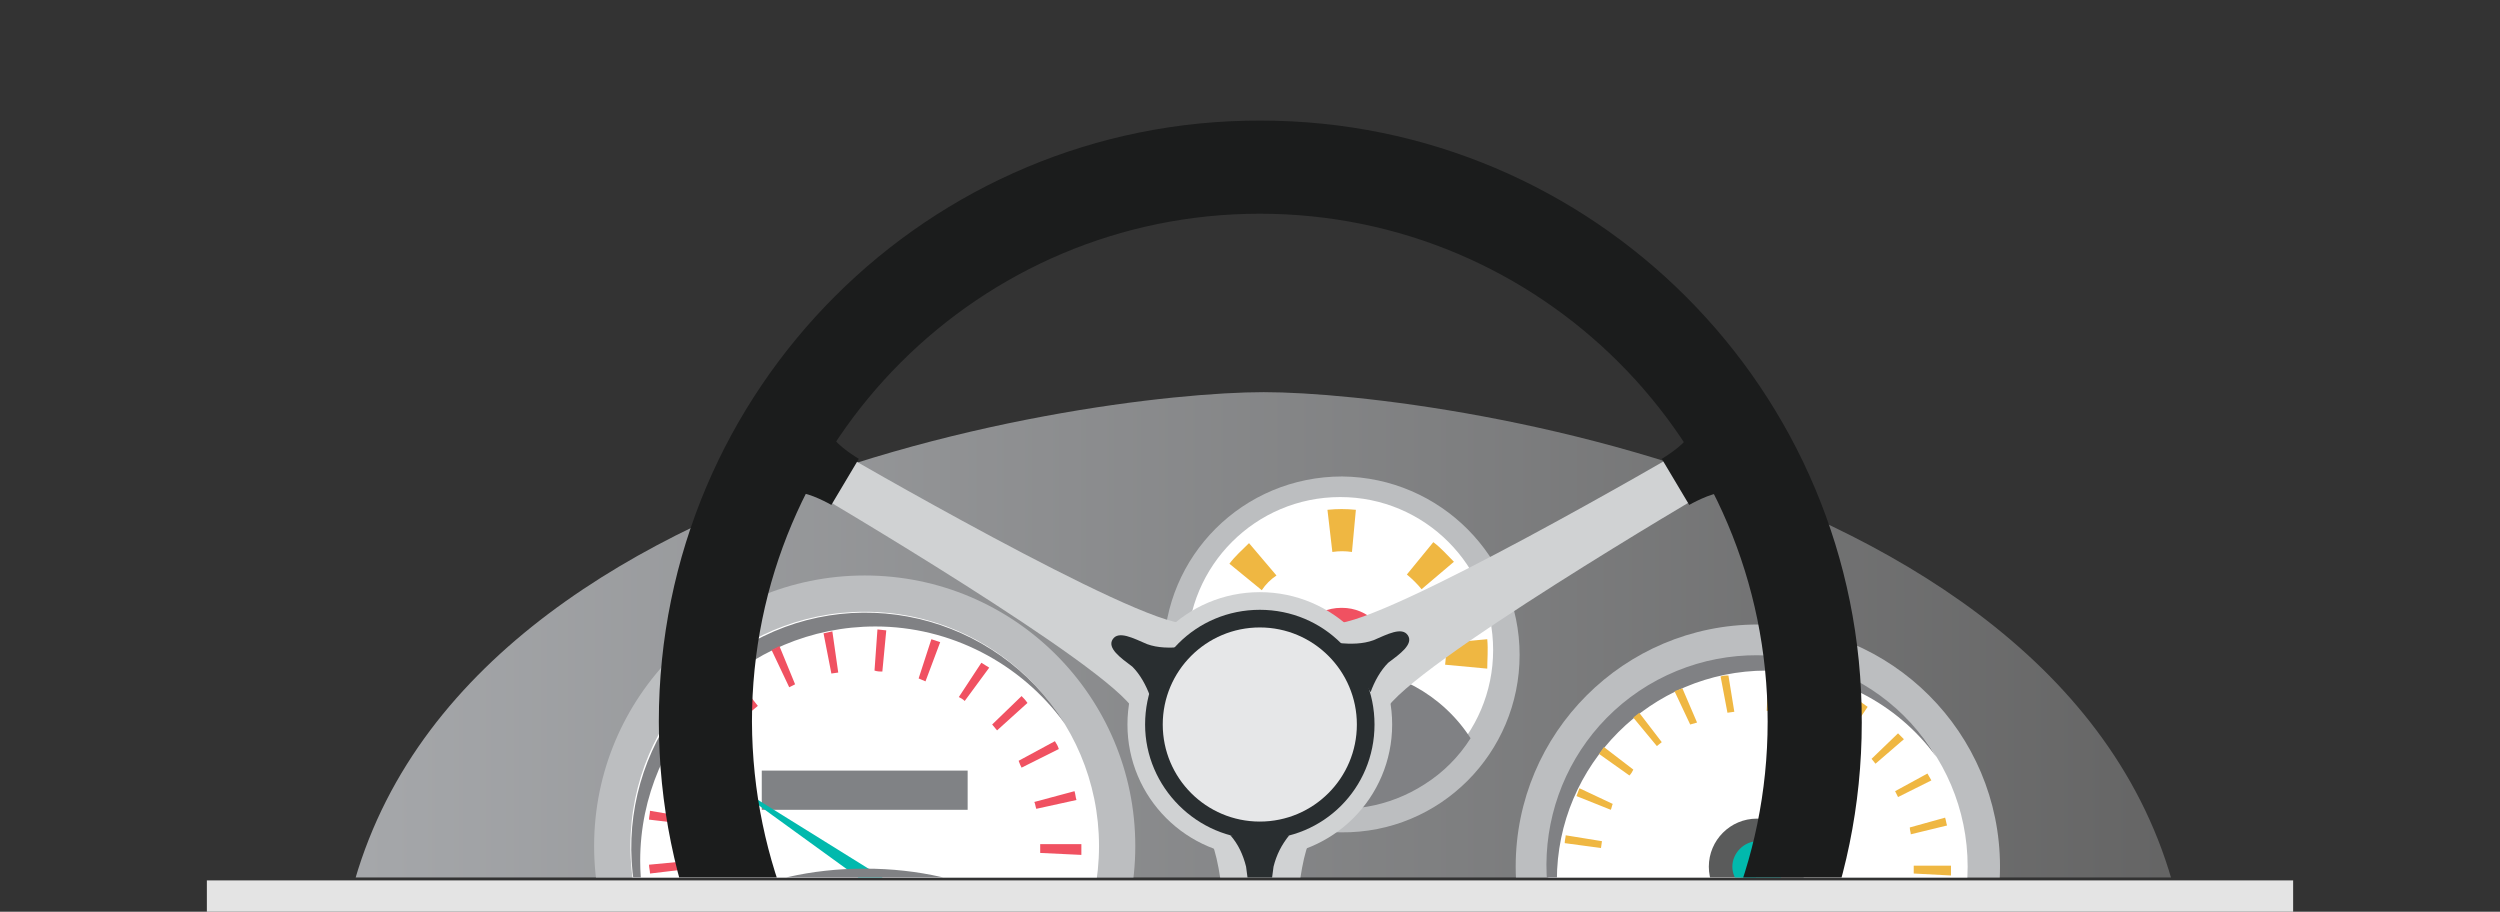 <?xml version="1.0" encoding="utf-8"?>
<!-- Generator: Adobe Illustrator 23.0.1, SVG Export Plug-In . SVG Version: 6.00 Build 0)  -->
<svg version="1.1" id="Capa_1" xmlns="http://www.w3.org/2000/svg" xmlns:xlink="http://www.w3.org/1999/xlink" x="0px" y="0px"
	 viewBox="0 0 255 93" style="enable-background:new 0 0 255 93;" xml:space="preserve">
<rect x="0" y="0" width="255" height="93" fill="#333333" stroke="none"/>
<style type="text/css">
	.st0{clip-path:url(#SVGID_2_);}
	.st1{fill:url(#SVGID_3_);}
	.st2{fill:#BCBEC0;}
	.st3{fill:#FFFFFF;}
	.st4{fill:#808184;}
	.st5{fill:#F05161;}
	.st6{fill:#808285;}
	.st7{fill:#01B9AD;}
	.st8{fill:#EFB742;}
	.st9{fill:#5A5B5B;}
	.st10{fill:#D0D2D3;}
	.st11{fill:#1B1C1C;}
	.st12{fill:#292E30;}
	.st13{fill:#E6E7E8;}
	.st14{fill:#E4E4E4;}
</style>
<title>Sin título-1</title>
<g>
	<defs>
		<rect id="SVGID_1_" x="11.6" y="10.9" width="235.1" height="78.6"/>
	</defs>
	<clipPath id="SVGID_2_">
		<use xlink:href="#SVGID_1_"  style="overflow:visible;"/>
	</clipPath>
	<g class="st0">
		<linearGradient id="SVGID_3_" gradientUnits="userSpaceOnUse" x1="34.29" y1="98.12" x2="223.47" y2="98.12">
			<stop  offset="0" style="stop-color:#A6A8AB"/>
			<stop  offset="1" style="stop-color:#646464"/>
		</linearGradient>
		<path class="st1" d="M128.9,40c-18,0-94.6,10.4-94.6,63.6v1.2c0.1,28.4,23.1,51.3,51.4,51.4h86.3c28.4-0.1,51.3-23.1,51.4-51.4
			v-1.2C223.5,50.5,146.9,40,128.9,40z"/>
		<circle class="st2" cx="88.2" cy="86.3" r="27.6"/>
		<circle class="st3" cx="88.2" cy="86.3" r="23.9"/>
		<path class="st4" d="M65.3,87.8c0-13.2,10.8-23.9,24-23.9c7.6,0,14.8,3.7,19.3,9.9c-7-11.2-21.7-14.7-32.9-7.7
			C64.5,73.1,61,87.8,68,99.1c0.3,0.5,0.6,0.9,0.9,1.4C66.6,96.6,65.3,92.3,65.3,87.8z"/>
		<path class="st5" d="M67.6,94.5c-0.1-0.3-0.2-0.6-0.3-0.9l4-1.4c0.1,0.2,0.2,0.5,0.3,0.7L67.6,94.5z M109.4,92.7l-4-1.2
			c0.1-0.2,0.1-0.5,0.2-0.7l4.1,1C109.6,92.1,109.5,92.4,109.4,92.7z M66.3,89.1c0-0.3-0.1-0.6-0.1-0.9l4.2-0.4c0,0.3,0,0.5,0.1,0.8
			L66.3,89.1z M110.3,87.2l-4.2-0.2c0-0.3,0-0.5,0-0.8v-0.1h4.2v0.1C110.3,86.6,110.3,86.9,110.3,87.2z M70.4,84.1l-4.2-0.5
			c0-0.3,0.1-0.6,0.1-0.9l4.1,0.7C70.5,83.6,70.4,83.8,70.4,84.1z M105.7,82.5c-0.1-0.3-0.1-0.5-0.2-0.7l4.1-1.1
			c0.1,0.3,0.1,0.6,0.2,0.9L105.7,82.5z M71.5,79.8l-3.9-1.5c0.1-0.3,0.2-0.6,0.4-0.9l3.8,1.7C71.7,79.3,71.6,79.5,71.5,79.8z
			 M104.2,78.3c-0.1-0.2-0.2-0.4-0.3-0.7l3.7-2c0.2,0.3,0.3,0.5,0.4,0.8L104.2,78.3z M73.7,75.8l-3.4-2.5c0.2-0.3,0.4-0.5,0.6-0.7
			l3.3,2.6C74,75.4,73.8,75.6,73.7,75.8z M101.7,74.5l-0.5-0.6l3-2.9c0.2,0.2,0.4,0.4,0.6,0.7L101.7,74.5z M76.7,72.5l-2.7-3.2
			l0.7-0.6l2.6,3.3L76.7,72.5z M98.4,71.5c-0.2-0.2-0.4-0.3-0.6-0.4l2.3-3.5c0.3,0.2,0.5,0.3,0.8,0.5L98.4,71.5z M80.5,70.1
			l-1.8-3.8l0.8-0.4l1.6,3.9L80.5,70.1z M94.4,69.5l-0.7-0.3l1.3-4c0.3,0.1,0.6,0.2,0.9,0.3L94.4,69.5z M84.8,68.7L84,64.6l0.9-0.2
			l0.6,4.2L84.8,68.7z M90,68.5c-0.2,0-0.5,0-0.8-0.1l0.3-4.2l0.9,0.1L90,68.5z"/>
		<rect x="77.7" y="78.6" class="st6" width="21" height="4"/>
		<polygon class="st7" points="104.5,98.5 103,100.7 72.5,78.6 		"/>
		<ellipse class="st4" cx="88.2" cy="99.4" rx="20" ry="10.8"/>
		<circle class="st2" cx="179.3" cy="88.4" r="24.7"/>
		<path class="st3" d="M200.7,88.4c0,11.8-9.6,21.4-21.4,21.4c-11.8,0-21.4-9.6-21.4-21.4c0-11.8,9.6-21.4,21.4-21.4
			C191.1,67,200.7,76.6,200.7,88.4C200.7,88.4,200.7,88.4,200.7,88.4z"/>
		<path class="st4" d="M158.8,89.8c0-11.8,9.6-21.4,21.4-21.4c6.9,0,13.3,3.3,17.3,8.8c-6.1-10.1-19.2-13.4-29.4-7.3
			c-10.1,6.1-13.4,19.2-7.3,29.4c0.3,0.6,0.7,1.1,1.1,1.7C159.9,97.6,158.8,93.8,158.8,89.8z"/>
		<path class="st8" d="M160.8,95.8c-0.1-0.3-0.2-0.5-0.3-0.8l3.5-1.3c0.1,0.2,0.2,0.4,0.2,0.6L160.8,95.8z M198.2,94.2l-3.6-1.1
			c0.1-0.2,0.1-0.4,0.2-0.6l3.6,0.9C198.3,93.6,198.3,93.9,198.2,94.2L198.2,94.2z M159.6,91c0-0.3-0.1-0.6-0.1-0.8l3.8-0.3
			c0,0.2,0,0.4,0.1,0.7L159.6,91z M199,89.3l-3.8-0.2c0-0.2,0-0.4,0-0.7v-0.1h3.8v0.1C199,88.7,199,89,199,89.3z M163.3,86.5
			l-3.7-0.5c0-0.3,0.1-0.6,0.1-0.8l3.7,0.6L163.3,86.5z M194.9,85.1c0-0.2-0.1-0.4-0.1-0.7l3.6-1c0.1,0.3,0.1,0.5,0.2,0.8
			L194.9,85.1z M164.3,82.6l-3.5-1.4c0.1-0.3,0.2-0.5,0.3-0.8l3.4,1.6C164.4,82.2,164.4,82.4,164.3,82.6L164.3,82.6z M193.6,81.3
			c-0.1-0.2-0.2-0.4-0.3-0.6l3.3-1.8c0.1,0.2,0.3,0.5,0.4,0.7L193.6,81.3z M166.2,79.1l-3.1-2.2l0.5-0.7l3,2.3
			C166.5,78.7,166.4,78.9,166.2,79.1z M191.3,77.9l-0.4-0.5l2.7-2.6c0.2,0.2,0.4,0.4,0.6,0.6L191.3,77.9z M169,76.1l-2.4-2.9
			c0.2-0.2,0.4-0.3,0.6-0.5l2.3,3L169,76.1z M188.4,75.2l-0.6-0.4l2-3.2l0.7,0.5L188.4,75.2z M172.4,73.9l-1.6-3.4l0.8-0.3l1.5,3.5
			L172.4,73.9z M184.8,73.4c-0.2-0.1-0.4-0.2-0.6-0.2l1.1-3.6l0.8,0.3L184.8,73.4z M176.2,72.7l-0.7-3.7c0.3-0.1,0.5-0.1,0.8-0.1
			l0.6,3.7L176.2,72.7z M180.9,72.5h-0.7l0.2-3.8l0.8,0.1L180.9,72.5z"/>
		<polygon class="st7" points="168.8,102.9 167,101.4 189.3,76.2 		"/>
		<ellipse class="st4" cx="179.3" cy="100.2" rx="17.9" ry="9.7"/>
		<path class="st9" d="M184.1,88.4c0,2.7-2.2,4.9-4.9,4.9c-2.7,0-4.9-2.2-4.9-4.9c0-2.7,2.2-4.9,4.9-4.9c0,0,0,0,0,0
			C182,83.5,184.1,85.7,184.1,88.4C184.1,88.4,184.1,88.4,184.1,88.4z"/>
		<path class="st7" d="M181.9,88.4c0,1.4-1.2,2.6-2.6,2.6c-1.4,0-2.6-1.2-2.6-2.6c0-1.4,1.2-2.6,2.6-2.6c0,0,0,0,0,0
			C180.7,85.8,181.9,86.9,181.9,88.4z"/>
		<path class="st2" d="M155,66.8c0,10-8.1,18.2-18.2,18.1c-10,0-18.1-8.1-18.1-18.2c0-10,8.1-18.1,18.2-18.1l0,0
			C146.9,48.7,155,56.8,155,66.8z"/>
		<circle class="st3" cx="136.7" cy="66.3" r="15.6"/>
		<path class="st8" d="M138.3,81.6L138.3,81.6c-1,0.1-1.9,0.1-2.9,0l0.4-4.3c0.7,0.1,1.4,0.1,2.1,0L138.3,81.6z M146.3,78.3
			l-2.8-3.3c0.5-0.5,1-1,1.5-1.5l3.3,2.7C147.7,77,147,77.7,146.3,78.3L146.3,78.3z M127.5,78.3c-0.8-0.6-1.4-1.3-2.1-2l3.3-2.8
			c0.4,0.5,0.9,1,1.4,1.4L127.5,78.3z M151.7,68.2l-4.3-0.4c0.1-0.7,0.1-1.4,0-2.1v-0.1l4.3-0.4l0,0
			C151.8,66.3,151.7,67.3,151.7,68.2L151.7,68.2z M122.1,68.2L122.1,68.2c-0.1-1-0.1-1.9,0-2.9l4.3,0.4c-0.1,0.7-0.1,1.3,0,2
			L122.1,68.2z M145,60.1c-0.4-0.5-0.9-1-1.5-1.5l2.7-3.3c0.8,0.6,1.4,1.3,2.1,2L145,60.1z M128.7,60.2l-3.3-2.7
			c0.6-0.8,1.3-1.4,2-2.1l2.8,3.3C129.6,59.1,129.1,59.6,128.7,60.2L128.7,60.2z M137.9,56.3c-0.7-0.1-1.3-0.1-2,0l-0.5-4.3l0,0
			c1-0.1,1.9-0.1,2.9,0L137.9,56.3z"/>
		<path class="st4" d="M136.8,68.1c-5.3,0-10.3,2.7-13.1,7.2c4.6,7.3,14.3,9.4,21.6,4.7c1.9-1.2,3.5-2.8,4.7-4.7
			C147.1,70.8,142.1,68.1,136.8,68.1z"/>
		<path class="st5" d="M141.7,66.8c0,2.7-2.1,4.9-4.8,4.9c-2.7,0-4.9-2.1-4.9-4.8s2.1-4.9,4.8-4.9c0,0,0,0,0.1,0
			C139.5,62,141.7,64.1,141.7,66.8z"/>
		<path class="st10" d="M133.7,85.6c-2.7,4.3-2.7,39.7-2.7,39.7h-4.9c0,0,0-35.4-2.7-39.7L133.7,85.6z"/>
		<path class="st10" d="M121,63.6c-5.1,0.1-35.7-17.7-35.7-17.7l-2.5,4.2c0,0,30.5,17.9,32.9,22.4"/>
		<path class="st11" d="M87.6,46.8c0,0-2.2-1.3-2.7-2.3l-1.7,2.9l-1.7,2.9c1-0.1,3.3,1.2,3.3,1.2L87.6,46.8z"/>
		<path class="st10" d="M136.1,63.6c5.1,0.1,35.6-17.7,35.6-17.7l2.5,4.2c0,0-30.5,17.9-32.9,22.4"/>
		<path class="st11" d="M169.5,46.8c0,0,2.2-1.3,2.7-2.3l1.7,2.9l1.7,2.9c-1-0.1-3.3,1.2-3.3,1.2L169.5,46.8z"/>
		<circle class="st10" cx="128.5" cy="73.9" r="13.5"/>
		<path class="st11" d="M67.2,73.6c0-33.9,27.5-61.4,61.4-61.3c33.9,0,61.4,27.5,61.3,61.4c0,33.9-27.5,61.3-61.4,61.3
			C94.6,135,67.2,107.5,67.2,73.6C67.2,73.6,67.2,73.6,67.2,73.6z M128.5,125.4c28.6,0,51.8-23.2,51.8-51.8s-23.2-51.8-51.8-51.8
			c-28.6,0-51.8,23.2-51.8,51.8v0C76.8,102.2,99.9,125.4,128.5,125.4z"/>
		<path class="st12" d="M116.8,73.9c0-6.5,5.2-11.7,11.7-11.7c6.5,0,11.7,5.2,11.7,11.7s-5.2,11.7-11.7,11.7c0,0,0,0,0,0
			C122.1,85.6,116.8,80.3,116.8,73.9C116.8,73.9,116.8,73.9,116.8,73.9z"/>
		<circle class="st13" cx="128.5" cy="73.9" r="9.9"/>
		<path class="st12" d="M125.5,85.2c0.8,0.9,1.3,2,1.6,3.2c0.2,1.5,0.3,3.2,1.4,3.2s1.2-1.7,1.4-3.2c0.3-1.2,0.8-2.2,1.6-3.2"/>
		<path class="st12" d="M139.8,70.6c0.4-1.1,1-2.2,1.8-3c1.2-0.9,2.6-1.9,2-2.8s-2.1-0.1-3.5,0.5c-1.1,0.4-2.3,0.4-3.5,0.3"/>
		<path class="st12" d="M117.3,71c-0.4-1.1-1-2.2-1.8-3c-1.2-0.9-2.6-1.9-2-2.8s2.1-0.1,3.5,0.5c1.1,0.4,2.3,0.4,3.5,0.3"/>
	</g>
</g>
<rect x="21.1" y="89.8" class="st14" width="212.8" height="3.2"/>
</svg>
